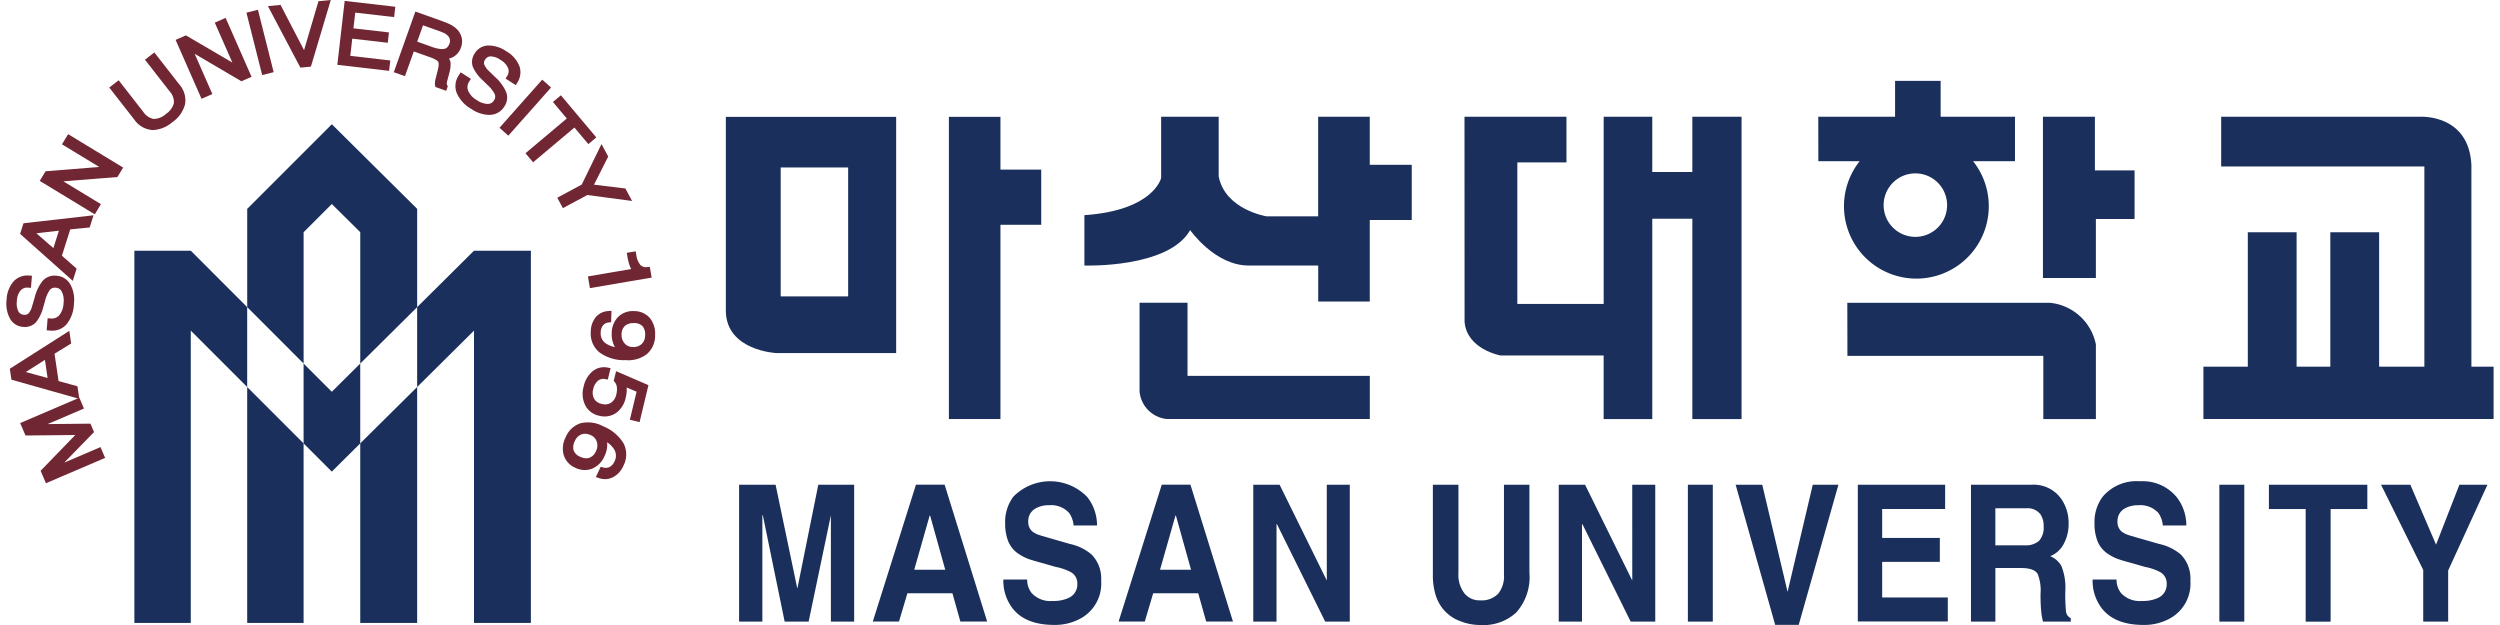 <svg xmlns="http://www.w3.org/2000/svg" xmlns:xlink="http://www.w3.org/1999/xlink" width="320" height="80" viewBox="0 0 320 80">
  <defs>
    <clipPath id="clip-path">
      <rect id="사각형_410" data-name="사각형 410" width="320" height="80" transform="translate(-2740 5279)" fill="#fff" stroke="#707070" stroke-width="1"/>
    </clipPath>
  </defs>
  <g id="client-logo04" transform="translate(2740 -5279)" clip-path="url(#clip-path)">
    <g id="Layer_1" data-name="Layer 1" transform="translate(-2739.181 5279)">
      <g id="그룹_2088" data-name="그룹 2088">
        <g id="그룹_2066" data-name="그룹 2066">
          <path id="패스_1224" data-name="패스 1224" d="M120.639,14.955V53.636h6.6V28.771h5.218V21.709h-5.218V14.955Z" fill="#1a2f5c"/>
          <path id="패스_1225" data-name="패스 1225" d="M147.806,14.941v7.842s-.921,4.146-9.823,4.759v6.446s10.772.378,13.536-4.535c0,0,3.158,4.535,7.493,4.535h8.9v4.605h6.6V28.156h5.372V21.094h-5.372V14.941h-6.607V27.694h-6.593s-5.318-.841-6.139-5.118V14.941h-7.367Z" fill="#1a2f5c"/>
          <path id="패스_1226" data-name="패스 1226" d="M145.045,38.746h6.139V48.11h23.332v5.526h-25.94a3.884,3.884,0,0,1-3.531-3.531V38.746Z" fill="#1a2f5c"/>
          <path id="패스_1227" data-name="패스 1227" d="M186.634,14.941h13.054v5.847H193.4V38.9h11.052V14.944h6.22v7.073H215.8V14.944h6.3V53.639h-6.3V28h-5.127V53.639h-6.227V45.5h-13.2s-4.3-.767-4.6-4.3l-.009-26.263Z" fill="#1a2f5c"/>
          <path id="패스_1228" data-name="패스 1228" d="M260.679,14.941h6.649v6.873h5.078v6.22h-4.953v7.553h-6.775Z" fill="#1a2f5c"/>
          <path id="패스_1229" data-name="패스 1229" d="M235.637,38.762h25.977a6.659,6.659,0,0,1,5.84,5.332v9.544h-6.728V45.554H235.651l-.014-6.791Z" fill="#1a2f5c"/>
          <path id="패스_1230" data-name="패스 1230" d="M257.1,14.941h-9.516V10.35h-5.833v4.591H231.92l.009,5.694h5.288a9.268,9.268,0,1,0,14.522,0h5.36V14.941ZM244.349,30.319a4.063,4.063,0,1,1,4.062-4.065A4.064,4.064,0,0,1,244.349,30.319Z" fill="#1a2f5c"/>
          <path id="패스_1231" data-name="패스 1231" d="M92.089,14.955h21.8V45.193H98.535s-6.383-.305-6.446-5.372V14.955Zm15.655,6.477H99.111V37.937h8.633Z" fill="#1a2f5c"/>
          <path id="패스_1232" data-name="패스 1232" d="M283.489,14.946h25.557s6.134-.343,6.474,6.132V46.936h2.841v6.7H281.217v-6.7H286.9V29.729h6.246V46.936h4.316V29.729h6.248V46.936H309.5V21.306H283.491V14.941" fill="#1a2f5c"/>
          <path id="패스_1233" data-name="패스 1233" d="M108.513,79.567h-2.979V65.956l-2.848,13.611H99.617L96.825,65.956h-.061V79.567H93.785V62.045h4.671L101.229,75.3h.021l2.673-13.254h4.589Z" fill="#1a2f5c"/>
          <path id="패스_1234" data-name="패스 1234" d="M114.25,79.557H110.9l5.524-17.521h3.668l5.444,17.521h-3.428l-1.018-3.622h-5.761l-1.077,3.622Zm1.953-6.633h3.969L118.238,66h-.061Z" fill="#1a2f5c"/>
          <path id="패스_1235" data-name="패스 1235" d="M130.662,74.174a2.735,2.735,0,0,0,.557,1.72,3.24,3.24,0,0,0,2.692,1.028,4.536,4.536,0,0,0,2.132-.424,1.886,1.886,0,0,0,1.037-1.785,1.641,1.641,0,0,0-.778-1.452,6.891,6.891,0,0,0-1.974-.692l-1.636-.471c-.825-.224-1.429-.4-1.816-.534a5.886,5.886,0,0,1-1.534-.827,3.561,3.561,0,0,1-1.1-1.429,6.048,6.048,0,0,1-.4-2.321,5.369,5.369,0,0,1,1.053-3.417,6.6,6.6,0,0,1,9.469.065,5.882,5.882,0,0,1,1.238,3.622H136.6a3.222,3.222,0,0,0-.559-1.587,3.109,3.109,0,0,0-2.592-1,3.311,3.311,0,0,0-1.774.445,1.816,1.816,0,0,0-.876,1.629,1.593,1.593,0,0,0,.538,1.3,3.073,3.073,0,0,0,1.037.489l.04.023,3.727,1.072a6.357,6.357,0,0,1,2.752,1.338,4.386,4.386,0,0,1,1.235,3.351,5.082,5.082,0,0,1-2.508,4.778,6.8,6.8,0,0,1-3.489.895q-3.688,0-5.344-2.123a5.787,5.787,0,0,1-1.177-3.687h3.051Z" fill="#1a2f5c"/>
          <path id="패스_1236" data-name="패스 1236" d="M145.713,79.557h-3.349l5.524-17.521h3.668L157,79.557h-3.428l-1.018-3.622H146.79Zm1.953-6.633h3.967L149.7,66h-.061l-1.974,6.929Z" fill="#1a2f5c"/>
          <path id="패스_1237" data-name="패스 1237" d="M169.008,62.045h2.946V79.569h-3.146L162.634,67.1h-.058V79.569H159.6V62.045h3.37l6.022,12.226h.019Z" fill="#1a2f5c"/>
          <path id="패스_1238" data-name="패스 1238" d="M194.952,73.376a6.792,6.792,0,0,1-1.7,5.032A6.176,6.176,0,0,1,188.7,80a6.81,6.81,0,0,1-2.494-.45,5.147,5.147,0,0,1-2.4-1.7,5.436,5.436,0,0,1-.918-1.878,8.458,8.458,0,0,1-.3-2.345V62.047h3.274V73.355a3.841,3.841,0,0,0,.8,2.636,2.45,2.45,0,0,0,1.974.851,2.9,2.9,0,0,0,2.335-.872,3.611,3.611,0,0,0,.718-2.459V62.047h3.258V73.376Z" fill="#1a2f5c"/>
          <path id="패스_1239" data-name="패스 1239" d="M208.108,62.045h2.946V79.569h-3.146L201.734,67.1h-.058V79.569H198.7V62.045h3.37l6.022,12.226h.019Z" fill="#1a2f5c"/>
          <rect id="사각형_421" data-name="사각형 421" width="3.191" height="17.521" transform="translate(215.228 62.045)" fill="#1a2f5c"/>
          <path id="패스_1240" data-name="패스 1240" d="M231.214,62.045H234.5l-5.083,17.936h-3.013l-5.062-17.936h3.407l3.233,13.676H228Z" fill="#1a2f5c"/>
          <path id="패스_1241" data-name="패스 1241" d="M248.157,65.156H240.1v3.7h7.379v3.06H240.1v4.559H248.5v3.076h-11.52V62.047h11.18Z" fill="#1a2f5c"/>
          <path id="패스_1242" data-name="패스 1242" d="M251.467,62.047h7.745a4.324,4.324,0,0,1,3.873,1.9,5.473,5.473,0,0,1,.879,3.062,5.3,5.3,0,0,1-.618,2.594,3.324,3.324,0,0,1-1.739,1.587,2.935,2.935,0,0,1,1.417,1.228,7.343,7.343,0,0,1,.517,3.242,23.267,23.267,0,0,0,.082,2.568,1.068,1.068,0,0,0,.618.895v.445h-3.554a7.924,7.924,0,0,1-.24-1.408q-.08-.85-.079-2.121a5.767,5.767,0,0,0-.361-2.571q-.461-.759-2.1-.76H254.59v6.859h-3.125V62.045Zm6.861,7.752a2.576,2.576,0,0,0,1.839-.559,2.521,2.521,0,0,0,.6-1.878,2.632,2.632,0,0,0-.4-1.52,2.047,2.047,0,0,0-1.781-.783h-4V69.8h3.738Z" fill="#1a2f5c"/>
          <path id="패스_1243" data-name="패스 1243" d="M270.1,74.174a2.763,2.763,0,0,0,.557,1.72,3.24,3.24,0,0,0,2.692,1.028,4.536,4.536,0,0,0,2.133-.424,1.882,1.882,0,0,0,1.037-1.785,1.641,1.641,0,0,0-.778-1.452,6.918,6.918,0,0,0-1.974-.692L272.13,72.1q-1.238-.336-1.816-.534a5.941,5.941,0,0,1-1.536-.827,3.56,3.56,0,0,1-1.1-1.429,6.048,6.048,0,0,1-.4-2.321,5.369,5.369,0,0,1,1.053-3.417,5.658,5.658,0,0,1,4.782-1.967,5.6,5.6,0,0,1,4.684,2.032,5.866,5.866,0,0,1,1.235,3.622h-3.009a3.268,3.268,0,0,0-.559-1.587,3.109,3.109,0,0,0-2.592-1,3.319,3.319,0,0,0-1.776.445,1.816,1.816,0,0,0-.876,1.629,1.593,1.593,0,0,0,.538,1.3,3.1,3.1,0,0,0,1.037.489l.04.023,3.729,1.072a6.344,6.344,0,0,1,2.752,1.338,4.386,4.386,0,0,1,1.235,3.351,5.089,5.089,0,0,1-2.505,4.778,6.8,6.8,0,0,1-3.489.895q-3.688,0-5.344-2.123a5.787,5.787,0,0,1-1.177-3.687h3.051Z" fill="#1a2f5c"/>
          <rect id="사각형_422" data-name="사각형 422" width="3.193" height="17.521" transform="translate(283.258 62.045)" fill="#1a2f5c"/>
          <path id="패스_1244" data-name="패스 1244" d="M297.5,79.571h-3.193V65.156H289.6V62.047H302.2v3.109H297.5Z" fill="#1a2f5c"/>
          <path id="패스_1245" data-name="패스 1245" d="M312.547,79.567h-3.193V72.952l-5.4-10.907h3.75l3.291,7.668,2.99-7.668h3.591L312.547,73.02Z" fill="#1a2f5c"/>
        </g>
        <g id="그룹_2067" data-name="그룹 2067">
          <path id="패스_1246" data-name="패스 1246" d="M23.6,32.09h-7.22V79.734H23.6V42.317l7.22,7.22V39.312Z" fill="#1a2f5c"/>
          <path id="패스_1247" data-name="패스 1247" d="M30.822,79.734H38.04V56.755l-7.218-7.218Z" fill="#1a2f5c"/>
          <path id="패스_1248" data-name="패스 1248" d="M41.909,49.893l-.256.254-.261-.259L38.04,46.535v10.22l3.351,3.351.261.261.256-.256,3.384-3.356V46.535Z" fill="#1a2f5c"/>
          <path id="패스_1249" data-name="패스 1249" d="M59.854,32.09l-7.278,7.223V49.537l7.278-7.22V79.734h7.281V32.09Z" fill="#1a2f5c"/>
          <path id="패스_1250" data-name="패스 1250" d="M45.293,79.734h7.283v-30.2l-7.283,7.218Z" fill="#1a2f5c"/>
          <path id="패스_1251" data-name="패스 1251" d="M46.512,20.721l-4.6-4.563-.256-.254-.261.259-4.559,4.559-6.011,6.011V39.312l7.218,7.223V29.722l3.351-3.351.261-.259.256.256,3.384,3.354V46.535l7.283-7.223V26.732Z" fill="#1a2f5c"/>
        </g>
        <g id="그룹_2087" data-name="그룹 2087">
          <g id="그룹_2068" data-name="그룹 2068">
            <path id="패스_1252" data-name="패스 1252" d="M5.246,61.386,4.8,60.334l4.866-5.02-6.985.072-.45-1.051L9.15,51.371l.312.732L3.505,54.655l7.017-.072.275.641-4.9,5.02,5.957-2.552.312.729L5.246,61.386Z" fill="#712733"/>
            <path id="패스_1253" data-name="패스 1253" d="M5.06,61.852l-.312-.729-.061-.144-.308-.72L8.817,55.68l-6.372.065-.31-.722-.061-.142-.312-.729,7.574-3.244.592,1.382-4.65,1.993,5.479-.056.461,1.077L7.4,59.216l4.643-1.988.592,1.382L5.06,61.854Zm.34-1.009.033.077L11.7,58.235l-.033-.079Zm-.184-.431.007.016,5.158-5.283-.016-.04L5.218,60.414ZM2.9,55.014l.007.016,7.388-.075-.007-.019L2.9,55.014Zm-.21-.492.033.077,6.269-2.685-.033-.079L2.692,54.52Z" fill="#712733"/>
          </g>
          <g id="그룹_2069" data-name="그룹 2069">
            <path id="패스_1254" data-name="패스 1254" d="M.96,48.325l-.14-.953L7.78,42.939l.124.846L5.775,45.1l.583,3.955,2.419.667.124.846L.96,48.325ZM5.2,45.475,1.617,47.754,5.7,48.868l-.5-3.4Z" fill="#712733"/>
            <path id="패스_1255" data-name="패스 1255" d="M9.332,51.054.643,48.6.436,47.2l7.616-4.85.238,1.617L6.162,45.276l.515,3.5,2.419.667.238,1.617ZM1.277,48.045l7.192,2.028L8.458,50l-2.85-.788L1.275,48.027v.019Zm1.207-.424,2.787.76-.34-2.317L2.487,47.619ZM1.2,47.546l.007.044L5.4,44.929v-.014L7.521,43.6l-.012-.072L1.2,47.544Z" fill="#712733"/>
          </g>
          <g id="그룹_2070" data-name="그룹 2070">
            <path id="패스_1256" data-name="패스 1256" d="M5.605,41.116a1.636,1.636,0,0,0,1.424-.527A2.95,2.95,0,0,0,7.672,38.8a2.828,2.828,0,0,0-.28-1.652,1.237,1.237,0,0,0-1.021-.674,1.2,1.2,0,0,0-1.086.41,4.5,4.5,0,0,0-.674,1.529l-.238.816A4.83,4.83,0,0,1,3.538,41a1.6,1.6,0,0,1-1.38.482A1.715,1.715,0,0,1,.764,40.6,3.642,3.642,0,0,1,.375,38.42a3.517,3.517,0,0,1,.771-2.126,2.061,2.061,0,0,1,1.743-.671l-.068.841a1.466,1.466,0,0,0-1.277.492,2.587,2.587,0,0,0-.552,1.55,2.642,2.642,0,0,0,.247,1.541,1.207,1.207,0,0,0,1,.6,1.045,1.045,0,0,0,.851-.282,2.689,2.689,0,0,0,.557-1.1l.3-1.016a5.493,5.493,0,0,1,.949-2.039,1.676,1.676,0,0,1,1.468-.559,1.866,1.866,0,0,1,1.522.942,3.752,3.752,0,0,1,.415,2.268,4.035,4.035,0,0,1-.834,2.4,2.121,2.121,0,0,1-1.869.711l-.051,0,.068-.839Z" fill="#712733"/>
            <path id="패스_1257" data-name="패스 1257" d="M5.826,42.324a2.588,2.588,0,0,1-.266-.012l-.406-.03.124-1.548.354.028a1.292,1.292,0,0,0,1.133-.41,2.618,2.618,0,0,0,.552-1.575,2.516,2.516,0,0,0-.231-1.447.878.878,0,0,0-.743-.5.85.85,0,0,0-.785.282,4.039,4.039,0,0,0-.606,1.4l-.238.813A5.118,5.118,0,0,1,3.8,41.24a1.961,1.961,0,0,1-1.671.6A2.044,2.044,0,0,1,.461,40.785a4.013,4.013,0,0,1-.44-2.391,3.859,3.859,0,0,1,.862-2.335,2.415,2.415,0,0,1,2.025-.788l.361.021-.124,1.55-.35-.023a1.128,1.128,0,0,0-.988.371,2.257,2.257,0,0,0-.466,1.345,2.31,2.31,0,0,0,.2,1.335.844.844,0,0,0,.718.422.691.691,0,0,0,.576-.184,2.29,2.29,0,0,0,.466-.951L3.6,38.145A5.756,5.756,0,0,1,4.622,35.97a2.031,2.031,0,0,1,1.762-.678A2.212,2.212,0,0,1,8.18,36.4a4.073,4.073,0,0,1,.464,2.48,4.4,4.4,0,0,1-.923,2.606,2.415,2.415,0,0,1-1.9.839Zm.107-.851-.012.14a1.693,1.693,0,0,0,1.268-.594,2.361,2.361,0,0,0,.322-.475,2.241,2.241,0,0,1-.219.284,1.93,1.93,0,0,1-1.359.648ZM1.079,40.436a1.358,1.358,0,0,0,1.107.695,1.258,1.258,0,0,0,1.091-.371,2.3,2.3,0,0,0,.3-.452,1.831,1.831,0,0,1-.24.305A1.389,1.389,0,0,1,2.207,41a1.581,1.581,0,0,1-1.128-.562Zm5.1-4.444a1.3,1.3,0,0,0-1.021.447,2.576,2.576,0,0,0-.319.471,1.93,1.93,0,0,1,.179-.254A1.541,1.541,0,0,1,6.4,36.124a1.576,1.576,0,0,1,1.207.7c-.009-.019-.021-.037-.033-.056A1.511,1.511,0,0,0,6.328,36q-.077-.007-.154-.007ZM2.5,35.982a1.637,1.637,0,0,0-1.1.548,2.04,2.04,0,0,0-.221.3c.028-.037.061-.075.091-.11a1.751,1.751,0,0,1,1.214-.606l.009-.128Z" fill="#712733"/>
          </g>
          <g id="그룹_2071" data-name="그룹 2071">
            <path id="패스_1258" data-name="패스 1258" d="M2.16,29.825l.291-.918,8.2-.937-.259.816L7.9,29.032l-1.21,3.811L8.577,34.5l-.259.816-6.16-5.491Zm5.064-.706L3,29.6l3.184,2.79,1.037-3.272Z" fill="#712733"/>
            <path id="패스_1259" data-name="패스 1259" d="M8.493,35.945l-6.74-6.008.431-1.356,8.97-1.025-.494,1.559-2.487.247L7.106,32.729l1.883,1.657L8.5,35.942ZM2.568,29.713l5.579,4.973.023-.072L6.288,32.955v0L2.575,29.694l0,.019Zm1.273.147,2.172,1.9.709-2.233Zm-1.119-.627-.014.042,4.925-.562,0-.014,2.487-.247.023-.07-7.425.848Z" fill="#712733"/>
          </g>
          <g id="그룹_2072" data-name="그룹 2072">
            <path id="패스_1260" data-name="패스 1260" d="M11.192,26.946,4.754,23.036l.468-.771L13,21.637,7.6,18.353l.42-.69,6.437,3.911-.457.75-7.831.625,5.442,3.3-.305.5-.112.184Z" fill="#712733"/>
            <path id="패스_1261" data-name="패스 1261" d="M11.31,27.433,4.267,23.154l.748-1.231,6.871-.552-4.773-2.9.788-1.3,7.043,4.279-.734,1.21-6.917.552,4.808,2.92-.788,1.3ZM5.242,22.917l5.829,3.543.051-.084-5.829-3.54-.051.084Zm.191-.312-.033.054,8.388-.669.035-.058-8.39.676Zm2.655-4.37,5.829,3.54.051-.084-5.829-3.54-.051.084Z" fill="#712733"/>
          </g>
          <g id="그룹_2073" data-name="그룹 2073">
            <path id="패스_1262" data-name="패스 1262" d="M14.305,10.772l2.923,3.748a2.434,2.434,0,0,0,1.555,1.056,2.622,2.622,0,0,0,1.857-.711,2.675,2.675,0,0,0,1.151-1.636,2.4,2.4,0,0,0-.634-1.774L18.235,7.707l.636-.5,2.979,3.82a2.714,2.714,0,0,1,.667,2.226,3.652,3.652,0,0,1-1.494,2.1,3.572,3.572,0,0,1-2.389.93,2.743,2.743,0,0,1-1.988-1.2l-2.979-3.82.636-.5Z" fill="#712733"/>
            <path id="패스_1263" data-name="패스 1263" d="M18.792,16.645a1.58,1.58,0,0,1-.182-.007,3.082,3.082,0,0,1-2.242-1.333l-3.2-4.1,1.2-.932L17.507,14.3a2.1,2.1,0,0,0,1.317.921,2.325,2.325,0,0,0,1.6-.639,2.38,2.38,0,0,0,1.018-1.405,2.079,2.079,0,0,0-.564-1.506L17.736,7.644l1.2-.932,3.2,4.1a3.068,3.068,0,0,1,.736,2.512,4,4,0,0,1-1.624,2.31,4.083,4.083,0,0,1-2.452,1.011Zm-4.624-5.314,2.759,3.54a2.387,2.387,0,0,0,1.729,1.06c.061,0,.117,0,.175,0a.6.6,0,0,1-.091-.009,2.769,2.769,0,0,1-1.795-1.189l-2.7-3.468-.077.061Zm4.568-3.563,2.7,3.468a2.74,2.74,0,0,1,.706,2.039.684.684,0,0,1-.012.068c.014-.051.026-.1.037-.154a2.375,2.375,0,0,0-.6-1.941L18.81,7.707l-.077.061Z" fill="#712733"/>
          </g>
          <g id="그룹_2074" data-name="그룹 2074">
            <path id="패스_1264" data-name="패스 1264" d="M25.159,12.18,22.124,5.288l.827-.364,6.738,3.948L27.14,3.083l.739-.324,3.034,6.892-.8.354L23.334,6.032,25.9,11.86l-.541.238-.2.086Z" fill="#712733"/>
            <path id="패스_1265" data-name="패스 1265" d="M24.977,12.648,21.658,5.106l1.317-.58L28.923,8.01,26.674,2.9l1.387-.611L31.379,9.83l-1.3.571L24.1,6.889l2.265,5.148-1.389.611ZM22.593,5.468l2.748,6.244.089-.04L22.681,5.428l-.089.04Zm.28-.121L30.13,9.6l.061-.028L22.928,5.321l-.056.026Zm4.733-2.086L30.354,9.5l.089-.04L27.694,3.221Z" fill="#712733"/>
          </g>
          <g id="그룹_2075" data-name="그룹 2075">
            <path id="패스_1266" data-name="패스 1266" d="M31.155,1.878l.783-.2,1.841,7.3L33,9.18l-1.841-7.3Z" fill="#712733"/>
            <path id="패스_1267" data-name="패스 1267" d="M32.74,9.609,30.724,1.62l1.471-.371,2.016,7.989ZM31.587,2.135l1.669,6.614.093-.023L31.68,2.112l-.093.023Z" fill="#712733"/>
          </g>
          <g id="그룹_2076" data-name="그룹 2076">
            <path id="패스_1268" data-name="패스 1268" d="M34.034,1.086,34.884,1l3.3,6.363L40.217.482,41.032.4,38.707,8.2l-.874.086-3.8-7.2Z" fill="#712733"/>
            <path id="패스_1269" data-name="패스 1269" d="M37.63,8.658,33.474.783,35.089.627,38.1,6.421,39.944.154,41.522,0,38.977,8.528l-1.349.131ZM34.6,1.387l3.44,6.519h.035L34.682,1.38l-.086.009Zm5.9-.573L38.413,7.868h.023L40.543.806l-.051,0Z" fill="#712733"/>
          </g>
          <g id="그룹_2077" data-name="그룹 2077">
            <path id="패스_1270" data-name="패스 1270" d="M43.615.51l5.778.667-.072.618-4.976-.573L44.03,3.939l4.545.524-.072.618-4.545-.524-.336,2.909,5.12.592-.072.618-5.92-.683L43.615.51Z" fill="#712733"/>
            <path id="패스_1271" data-name="패스 1271" d="M48.984,9.068,42.359,8.3,43.3.117l6.481.748-.151,1.324-4.976-.573-.233,2.011,4.545.524-.151,1.324L44.272,4.95l-.254,2.2,5.12.59-.154,1.324Zm-5.84-1.389.1.012.4-3.44h0L44.02.916,43.925.9l-.783,6.775Z" fill="#712733"/>
          </g>
          <g id="그룹_2078" data-name="그룹 2078">
            <path id="패스_1272" data-name="패스 1272" d="M52.564,1.93l2.778.988c.536.191.93.345,1.177.461a3.2,3.2,0,0,1,.886.6,1.857,1.857,0,0,1,.52.911,1.788,1.788,0,0,1-.068,1.049,1.852,1.852,0,0,1-.746.981,2.111,2.111,0,0,1-1.228.289,1.312,1.312,0,0,1,.615.858,3.673,3.673,0,0,1-.142,1.154l-.289,1.1a1.271,1.271,0,0,0-.044.45.548.548,0,0,0,.084.3l-.035.1-.851-.3a1.137,1.137,0,0,1-.007-.338,2.929,2.929,0,0,1,.086-.457l.242-.965a2.023,2.023,0,0,0,.044-1.349,2.225,2.225,0,0,0-1.224-.76l-2.438-.867L50.8,9.287l-.76-.27,2.524-7.094Zm1.781,4.4A3.425,3.425,0,0,0,56.13,6.6a1.283,1.283,0,0,0,.928-.921,1.268,1.268,0,0,0,.054-.688,1.224,1.224,0,0,0-.3-.606,2.054,2.054,0,0,0-.625-.473c-.191-.089-.489-.207-.9-.352l-2.179-.776-.981,2.759,2.212.788Z" fill="#712733"/>
            <path id="패스_1273" data-name="패스 1273" d="M56.289,11.625l-1.375-.489-.04-.2a1.507,1.507,0,0,1-.012-.44,3.073,3.073,0,0,1,.1-.51l.24-.96c.2-.75.119-1.016.077-1.1s-.235-.31-1.03-.594l-2.1-.748L51.014,9.751l-1.429-.508L52.347,1.48l3.114,1.107c.552.2.949.352,1.21.475a3.578,3.578,0,0,1,.986.667,2.215,2.215,0,0,1,.615,1.086,2.149,2.149,0,0,1-.079,1.247,2.208,2.208,0,0,1-.89,1.163,2.248,2.248,0,0,1-.648.273,1.381,1.381,0,0,1,.2.524A3.824,3.824,0,0,1,56.7,9.306v.009l-.291,1.1a.935.935,0,0,0-.035.322v.035a.239.239,0,0,0,.028.112l.1.147-.212.6Zm-.725-1.011.1.035a1.839,1.839,0,0,1,.061-.413l.289-1.1a3.215,3.215,0,0,0,.135-1.018.735.735,0,0,0-.179-.368A2.634,2.634,0,0,1,55.883,9.2l-.24.96a2.506,2.506,0,0,0-.077.4.382.382,0,0,1,0,.054ZM50.492,8.807l.091.033L52.87,2.414l-.091-.033Zm6.966-3.885a1.607,1.607,0,0,1-.068.874,1.8,1.8,0,0,1-.685.935,1.391,1.391,0,0,0,.818-.911,1.436,1.436,0,0,0,.056-.846,1.5,1.5,0,0,0-.424-.746c-.014-.014-.03-.028-.044-.044a1.549,1.549,0,0,1,.347.739Zm-4.873.408L54.464,6a4.1,4.1,0,0,0,1.3.282h0a1.328,1.328,0,0,0,.287-.028c.2-.044.482-.165.671-.692a.89.89,0,0,0,.04-.5V5.055a.9.9,0,0,0-.214-.433,1.686,1.686,0,0,0-.515-.389c-.182-.084-.468-.2-.86-.336L53.329,3.24,52.585,5.33Z" fill="#712733"/>
          </g>
          <g id="그룹_2079" data-name="그룹 2079">
            <path id="패스_1274" data-name="패스 1274" d="M58.966,10.206a1.636,1.636,0,0,0-.207,1.5,2.948,2.948,0,0,0,1.27,1.41,2.818,2.818,0,0,0,1.589.534,1.234,1.234,0,0,0,1.074-.583,1.193,1.193,0,0,0,.151-1.151,4.494,4.494,0,0,0-1.03-1.314l-.606-.594a4.835,4.835,0,0,1-1.165-1.573,1.6,1.6,0,0,1,.226-1.443A1.712,1.712,0,0,1,61.7,6.181a3.664,3.664,0,0,1,2.107.685,3.522,3.522,0,0,1,1.51,1.683,2.071,2.071,0,0,1-.231,1.853l-.709-.454a1.478,1.478,0,0,0,.17-1.359,2.574,2.574,0,0,0-1.107-1.219,2.671,2.671,0,0,0-1.475-.51,1.2,1.2,0,0,0-1,.6,1.043,1.043,0,0,0-.151.883,2.7,2.7,0,0,0,.709,1.014l.755.739a5.542,5.542,0,0,1,1.349,1.8,1.674,1.674,0,0,1-.2,1.557,1.862,1.862,0,0,1-1.548.9,3.746,3.746,0,0,1-2.2-.7,4.011,4.011,0,0,1-1.72-1.867,2.113,2.113,0,0,1,.256-1.981l.028-.042.708.454Z" fill="#712733"/>
            <path id="패스_1275" data-name="패스 1275" d="M61.749,14.706a4.216,4.216,0,0,1-2.247-.764A4.387,4.387,0,0,1,57.64,11.9a2.461,2.461,0,0,1,.289-2.3l.219-.343,1.307.839-.191.3a1.3,1.3,0,0,0-.172,1.193,2.612,2.612,0,0,0,1.128,1.231A2.505,2.505,0,0,0,61.6,13.3a.882.882,0,0,0,.788-.42.844.844,0,0,0,.121-.825,4.087,4.087,0,0,0-.951-1.2l-.606-.594a5.089,5.089,0,0,1-1.252-1.706A1.953,1.953,0,0,1,59.966,6.8a2.058,2.058,0,0,1,1.718-.974l.128,0A4.1,4.1,0,0,1,64,6.568,3.853,3.853,0,0,1,65.653,8.43a2.415,2.415,0,0,1-.261,2.158l-.189.31-1.31-.839.184-.3a1.125,1.125,0,0,0,.14-1.044,2.27,2.27,0,0,0-.967-1.046,2.329,2.329,0,0,0-1.27-.454.843.843,0,0,0-.711.433.687.687,0,0,0-.11.594,2.3,2.3,0,0,0,.62.86l.753.736a5.723,5.723,0,0,1,1.433,1.93,2.022,2.022,0,0,1-.233,1.874,2.216,2.216,0,0,1-1.827,1.06c-.054,0-.1,0-.158,0Zm1.289-3.2a1.793,1.793,0,0,1,.138.277A1.669,1.669,0,0,1,61.805,14a.568.568,0,0,0,.063,0,1.516,1.516,0,0,0,1.27-.734,1.33,1.33,0,0,0,.163-1.245A2.636,2.636,0,0,0,63.038,11.511ZM58.379,10.25a1.681,1.681,0,0,0-.072,1.4,2.322,2.322,0,0,0,.268.508,2.59,2.59,0,0,1-.149-.329,1.917,1.917,0,0,1,.07-1.5Zm6.47-.426.107.07a1.636,1.636,0,0,0,.033-1.224,2.047,2.047,0,0,0-.156-.333c.019.044.037.086.054.131A1.757,1.757,0,0,1,64.849,9.823ZM61.7,6.537a1.36,1.36,0,0,0-1.135.648,1.261,1.261,0,0,0-.189,1.137,2.25,2.25,0,0,0,.259.48,1.679,1.679,0,0,1-.156-.357,1.388,1.388,0,0,1,.193-1.179A1.578,1.578,0,0,1,61.7,6.537Z" fill="#712733"/>
          </g>
          <g id="그룹_2080" data-name="그룹 2080">
            <path id="패스_1276" data-name="패스 1276" d="M68.613,10.7l.6.536-5,5.633-.6-.536,5-5.631Z" fill="#712733"/>
            <path id="패스_1277" data-name="패스 1277" d="M64.248,17.365l-1.135-1.007,5.47-6.162L69.717,11.2ZM64.115,16.3l.072.065,4.528-5.1-.072-.065Z" fill="#712733"/>
          </g>
          <g id="그룹_2081" data-name="그룹 2081">
            <path id="패스_1278" data-name="패스 1278" d="M72.23,15.212,70.454,13.1l.475-.4,4.076,4.848-.475.4-1.783-2.119-5.288,4.447-.52-.618,5.288-4.447Z" fill="#712733"/>
            <path id="패스_1279" data-name="패스 1279" d="M67.419,20.775l-.977-1.161,5.288-4.447-1.774-2.112,1.018-.858,4.533,5.391-1.018.858-1.783-2.119-5.288,4.447Zm.023-1.074.063.075,5.221-4.391-.063-.075Z" fill="#712733"/>
          </g>
          <g id="그룹_2082" data-name="그룹 2082">
            <path id="패스_1280" data-name="패스 1280" d="M73.908,23.886l2.279-4.671.445.827-1.965,3.887L79,24.455l.445.827L74.29,24.6l-2.916,1.568-.382-.711Z" fill="#712733"/>
            <path id="패스_1281" data-name="패스 1281" d="M71.23,26.643l-.718-1.335,3.128-1.68,2.533-5.19.86,1.6-1.82,3.6,4.018.487.86,1.6-5.733-.762Zm.242-1.046.047.086,2.7-1.452-.1-.012.033-.065L71.475,25.6Zm2.983-1.338,4.354.578-.028-.054ZM76.2,19.992l-1.587,3.251,1.617-3.2-.03-.054Z" fill="#712733"/>
          </g>
          <g id="그룹_2083" data-name="그룹 2083">
            <path id="패스_1282" data-name="패스 1282" d="M80.578,34.7a2.236,2.236,0,0,1-.436-.732,6.235,6.235,0,0,1-.305-1.182l-.021-.131.443-.075.009.058a2.929,2.929,0,0,0,.608,1.508,1.361,1.361,0,0,0,1.186.4l.119.7-7.2,1.226-.135-.795,5.733-.977Z" fill="#712733"/>
            <path id="패스_1283" data-name="패스 1283" d="M74.689,36.875l-.254-1.494,5.535-.942a3.445,3.445,0,0,1-.158-.347,6.447,6.447,0,0,1-.324-1.252l-.082-.48,1.142-.193.07.41a2.629,2.629,0,0,0,.52,1.326,1.013,1.013,0,0,0,.895.284l.326-.028.233,1.373-7.9,1.347Zm.564-.914.016.1,6.5-1.107-.009-.049a1.712,1.712,0,0,1-.639-.149l.172.179Z" fill="#712733"/>
          </g>
          <g id="그룹_2084" data-name="그룹 2084">
            <path id="패스_1284" data-name="패스 1284" d="M76.085,41.415a1.772,1.772,0,0,0-.373,1.133,1.873,1.873,0,0,0,.762,1.664,4.51,4.51,0,0,0,2.4.692,2.079,2.079,0,0,1-.8-.893,2.92,2.92,0,0,1-.242-1.333,2.652,2.652,0,0,1,.715-1.867,2.343,2.343,0,0,1,1.811-.639,2.27,2.27,0,0,1,1.734.767,2.839,2.839,0,0,1,.58,1.972,2.735,2.735,0,0,1-.939,2.149,3.7,3.7,0,0,1-2.559.688,4.933,4.933,0,0,1-3.046-.918,2.758,2.758,0,0,1-.977-2.356,2.61,2.61,0,0,1,.543-1.634,1.911,1.911,0,0,1,1.38-.678l-.026.757a1.4,1.4,0,0,0-.965.5Zm2.85.033A1.811,1.811,0,0,0,78.39,42.8a1.9,1.9,0,0,0,.475,1.389,1.691,1.691,0,0,0,1.27.583,1.9,1.9,0,0,0,1.417-.471,1.869,1.869,0,0,0,.557-1.356,1.964,1.964,0,0,0-.415-1.424,1.81,1.81,0,0,0-1.335-.513,1.931,1.931,0,0,0-1.426.436Z" fill="#712733"/>
            <path id="패스_1285" data-name="패스 1285" d="M79.4,46.1c-.077,0-.156,0-.235,0a5.3,5.3,0,0,1-3.263-1,3.1,3.1,0,0,1-1.1-2.641,2.952,2.952,0,0,1,.627-1.848,2.27,2.27,0,0,1,1.624-.8l.4-.03-.049,1.459-.3.037a1.055,1.055,0,0,0-.732.368,1.466,1.466,0,0,0-.3.921,1.526,1.526,0,0,0,.62,1.368,3.091,3.091,0,0,0,1.207.494,2.466,2.466,0,0,1-.14-.256,3.284,3.284,0,0,1-.277-1.5,3,3,0,0,1,.82-2.107,2.7,2.7,0,0,1,2.074-.743,2.619,2.619,0,0,1,1.99.89,3.186,3.186,0,0,1,.667,2.214,3.088,3.088,0,0,1-1.07,2.412,3.912,3.912,0,0,1-2.559.771Zm-2.983-1.5a4.722,4.722,0,0,0,2.771.788,5.355,5.355,0,0,0,.97-.049l-1.307-.082a5.044,5.044,0,0,1-2.433-.657Zm3.456.508.352.219a2.714,2.714,0,0,0,1.266-.529,2.332,2.332,0,0,1-1.259.333h-.1a2.2,2.2,0,0,1-.252-.021Zm.38-3.743a1.514,1.514,0,0,0-1.077.345,1.466,1.466,0,0,0-.431,1.1,1.555,1.555,0,0,0,.385,1.14,1.349,1.349,0,0,0,1.018.466,1.556,1.556,0,0,0,1.165-.378,1.516,1.516,0,0,0,.443-1.107,1.636,1.636,0,0,0-.324-1.175,1.46,1.46,0,0,0-1.081-.4h-.1Zm-.009-.844a1.961,1.961,0,0,0-1.447.538,1.8,1.8,0,0,0-.154.175c.019-.019.037-.035.056-.051a2.649,2.649,0,0,1,3.083-.065,1.924,1.924,0,0,0-1.433-.594h-.1Zm-3.536.058a1.466,1.466,0,0,0-.52.266,1.775,1.775,0,0,1,.52-.226Z" fill="#712733"/>
          </g>
          <g id="그룹_2085" data-name="그룹 2085">
            <path id="패스_1286" data-name="패스 1286" d="M76.716,48.171a1.469,1.469,0,0,0-1.212.28,2.2,2.2,0,0,0-.736,1.273,1.97,1.97,0,0,0,.154,1.5,1.765,1.765,0,0,0,1.189.818,1.8,1.8,0,0,0,1.475-.2,2.021,2.021,0,0,0,.823-1.289,2.862,2.862,0,0,0,.07-1.072,1.638,1.638,0,0,0-.361-.818L78.275,48l3.48,1.5-.984,4.1-.545-.131.848-3.536-2.207-.951a2.109,2.109,0,0,1,.175.8,3.947,3.947,0,0,1-.119,1.023,2.844,2.844,0,0,1-1.093,1.757,2.269,2.269,0,0,1-1.888.3A2.211,2.211,0,0,1,74.395,51.7a2.98,2.98,0,0,1-.17-2.132,3.1,3.1,0,0,1,1.011-1.764A1.941,1.941,0,0,1,76.9,47.4l-.186.774Z" fill="#712733"/>
            <path id="패스_1287" data-name="패스 1287" d="M81.037,54.03l-1.235-.3.862-3.591L79.392,49.6c0,.056.009.114.012.172a4.279,4.279,0,0,1-.128,1.121,3.209,3.209,0,0,1-1.235,1.965,2.626,2.626,0,0,1-2.174.357,2.558,2.558,0,0,1-1.781-1.349,3.33,3.33,0,0,1-.2-2.377,3.453,3.453,0,0,1,1.135-1.958,2.3,2.3,0,0,1,1.948-.478l.366.068-.352,1.464-.331-.061a1.1,1.1,0,0,0-.93.212,1.871,1.871,0,0,0-.606,1.074,1.6,1.6,0,0,0,.117,1.235,1.416,1.416,0,0,0,.965.653,1.444,1.444,0,0,0,1.2-.154,1.676,1.676,0,0,0,.676-1.077,2.547,2.547,0,0,0,.063-.939,1.267,1.267,0,0,0-.282-.641l-.114-.138.3-1.24,4.141,1.79-1.135,4.733Zm-6.3-2.447a1.864,1.864,0,0,0,1.291.937,1.875,1.875,0,0,0,1.864-.464c-.035.026-.072.051-.11.077a2.409,2.409,0,0,1-3.044-.548Zm1.722-3.871a1.494,1.494,0,0,0-.827.245,1.8,1.8,0,0,1,.809-.17Z" fill="#712733"/>
          </g>
          <g id="그룹_2086" data-name="그룹 2086">
            <path id="패스_1288" data-name="패스 1288" d="M76.555,56.911a2.943,2.943,0,0,1-.315,1.317,2.677,2.677,0,0,1-1.38,1.426,2.3,2.3,0,0,1-1.916-.117,2.232,2.232,0,0,1-1.268-1.4,2.768,2.768,0,0,1,.235-2.032A2.739,2.739,0,0,1,73.64,54.5a3.728,3.728,0,0,1,2.613.392A5.019,5.019,0,0,1,78.7,56.934a2.773,2.773,0,0,1-.054,2.557,2.571,2.571,0,0,1-1.149,1.268,1.915,1.915,0,0,1-1.555.093l.324-.688a1.519,1.519,0,0,0,1.107-.077,1.814,1.814,0,0,0,.785-.881,1.892,1.892,0,0,0-.04-1.841,4.385,4.385,0,0,0-1.946-1.582,1.928,1.928,0,0,1,.385,1.126ZM73.5,55.263a1.874,1.874,0,0,0-1.06,1.032,1.972,1.972,0,0,0-.177,1.473,1.775,1.775,0,0,0,1,1,1.866,1.866,0,0,0,1.494.144,1.827,1.827,0,0,0,1.021-1.023,1.925,1.925,0,0,0,.124-1.459,1.7,1.7,0,0,0-.939-1.042,1.911,1.911,0,0,0-1.468-.133Z" fill="#712733"/>
            <path id="패스_1289" data-name="패스 1289" d="M76.63,61.33a2.489,2.489,0,0,1-.806-.14l-.375-.128.62-1.314.287.079a1.178,1.178,0,0,0,.858-.054,1.467,1.467,0,0,0,.622-.713,1.548,1.548,0,0,0-.028-1.515,3.05,3.05,0,0,0-.925-.937,2.41,2.41,0,0,1,.026.3,3.293,3.293,0,0,1-.35,1.475,3.02,3.02,0,0,1-1.566,1.6,2.664,2.664,0,0,1-2.2-.124,2.579,2.579,0,0,1-1.457-1.613,3.12,3.12,0,0,1,.254-2.286,3.08,3.08,0,0,1,1.953-1.8,4.1,4.1,0,0,1,2.86.413,5.385,5.385,0,0,1,2.608,2.2,3.133,3.133,0,0,1-.047,2.871,2.918,2.918,0,0,1-1.312,1.433,2.235,2.235,0,0,1-1.023.252Zm-.184-.72a1.508,1.508,0,0,0,.571-.04,1.828,1.828,0,0,1-.552,0l-.019.037Zm-4.384-2.438A1.9,1.9,0,0,0,73.1,59.218a1.953,1.953,0,0,0,1.629.11c.054-.021.1-.047.156-.072a1.819,1.819,0,0,1-.65.117h0a2.633,2.633,0,0,1-1.109-.275,2.254,2.254,0,0,1-1.058-.923Zm1.995-2.645a1.389,1.389,0,0,0-.436.072,1.512,1.512,0,0,0-.853.848,1.641,1.641,0,0,0-.161,1.212,1.422,1.422,0,0,0,.816.795,1.931,1.931,0,0,0,.806.207h0a1.1,1.1,0,0,0,.41-.075,1.484,1.484,0,0,0,.827-.844,1.566,1.566,0,0,0,.107-1.2,1.348,1.348,0,0,0-.753-.83,1.821,1.821,0,0,0-.767-.191Zm.984-.688,1.286.629a4.724,4.724,0,0,1,2.1,1.722c0,.007.007.012.009.019-.016-.037-.035-.075-.054-.112A4.717,4.717,0,0,0,76.1,55.214,5.152,5.152,0,0,0,75.04,54.839Zm-.984-.023a2.49,2.49,0,0,1,1.067.259c.04.019.079.04.119.061l-.224-.3a2.61,2.61,0,0,0-1.268,0A1.9,1.9,0,0,1,74.057,54.816Z" fill="#712733"/>
          </g>
        </g>
      </g>
    </g>
  </g>
</svg>
